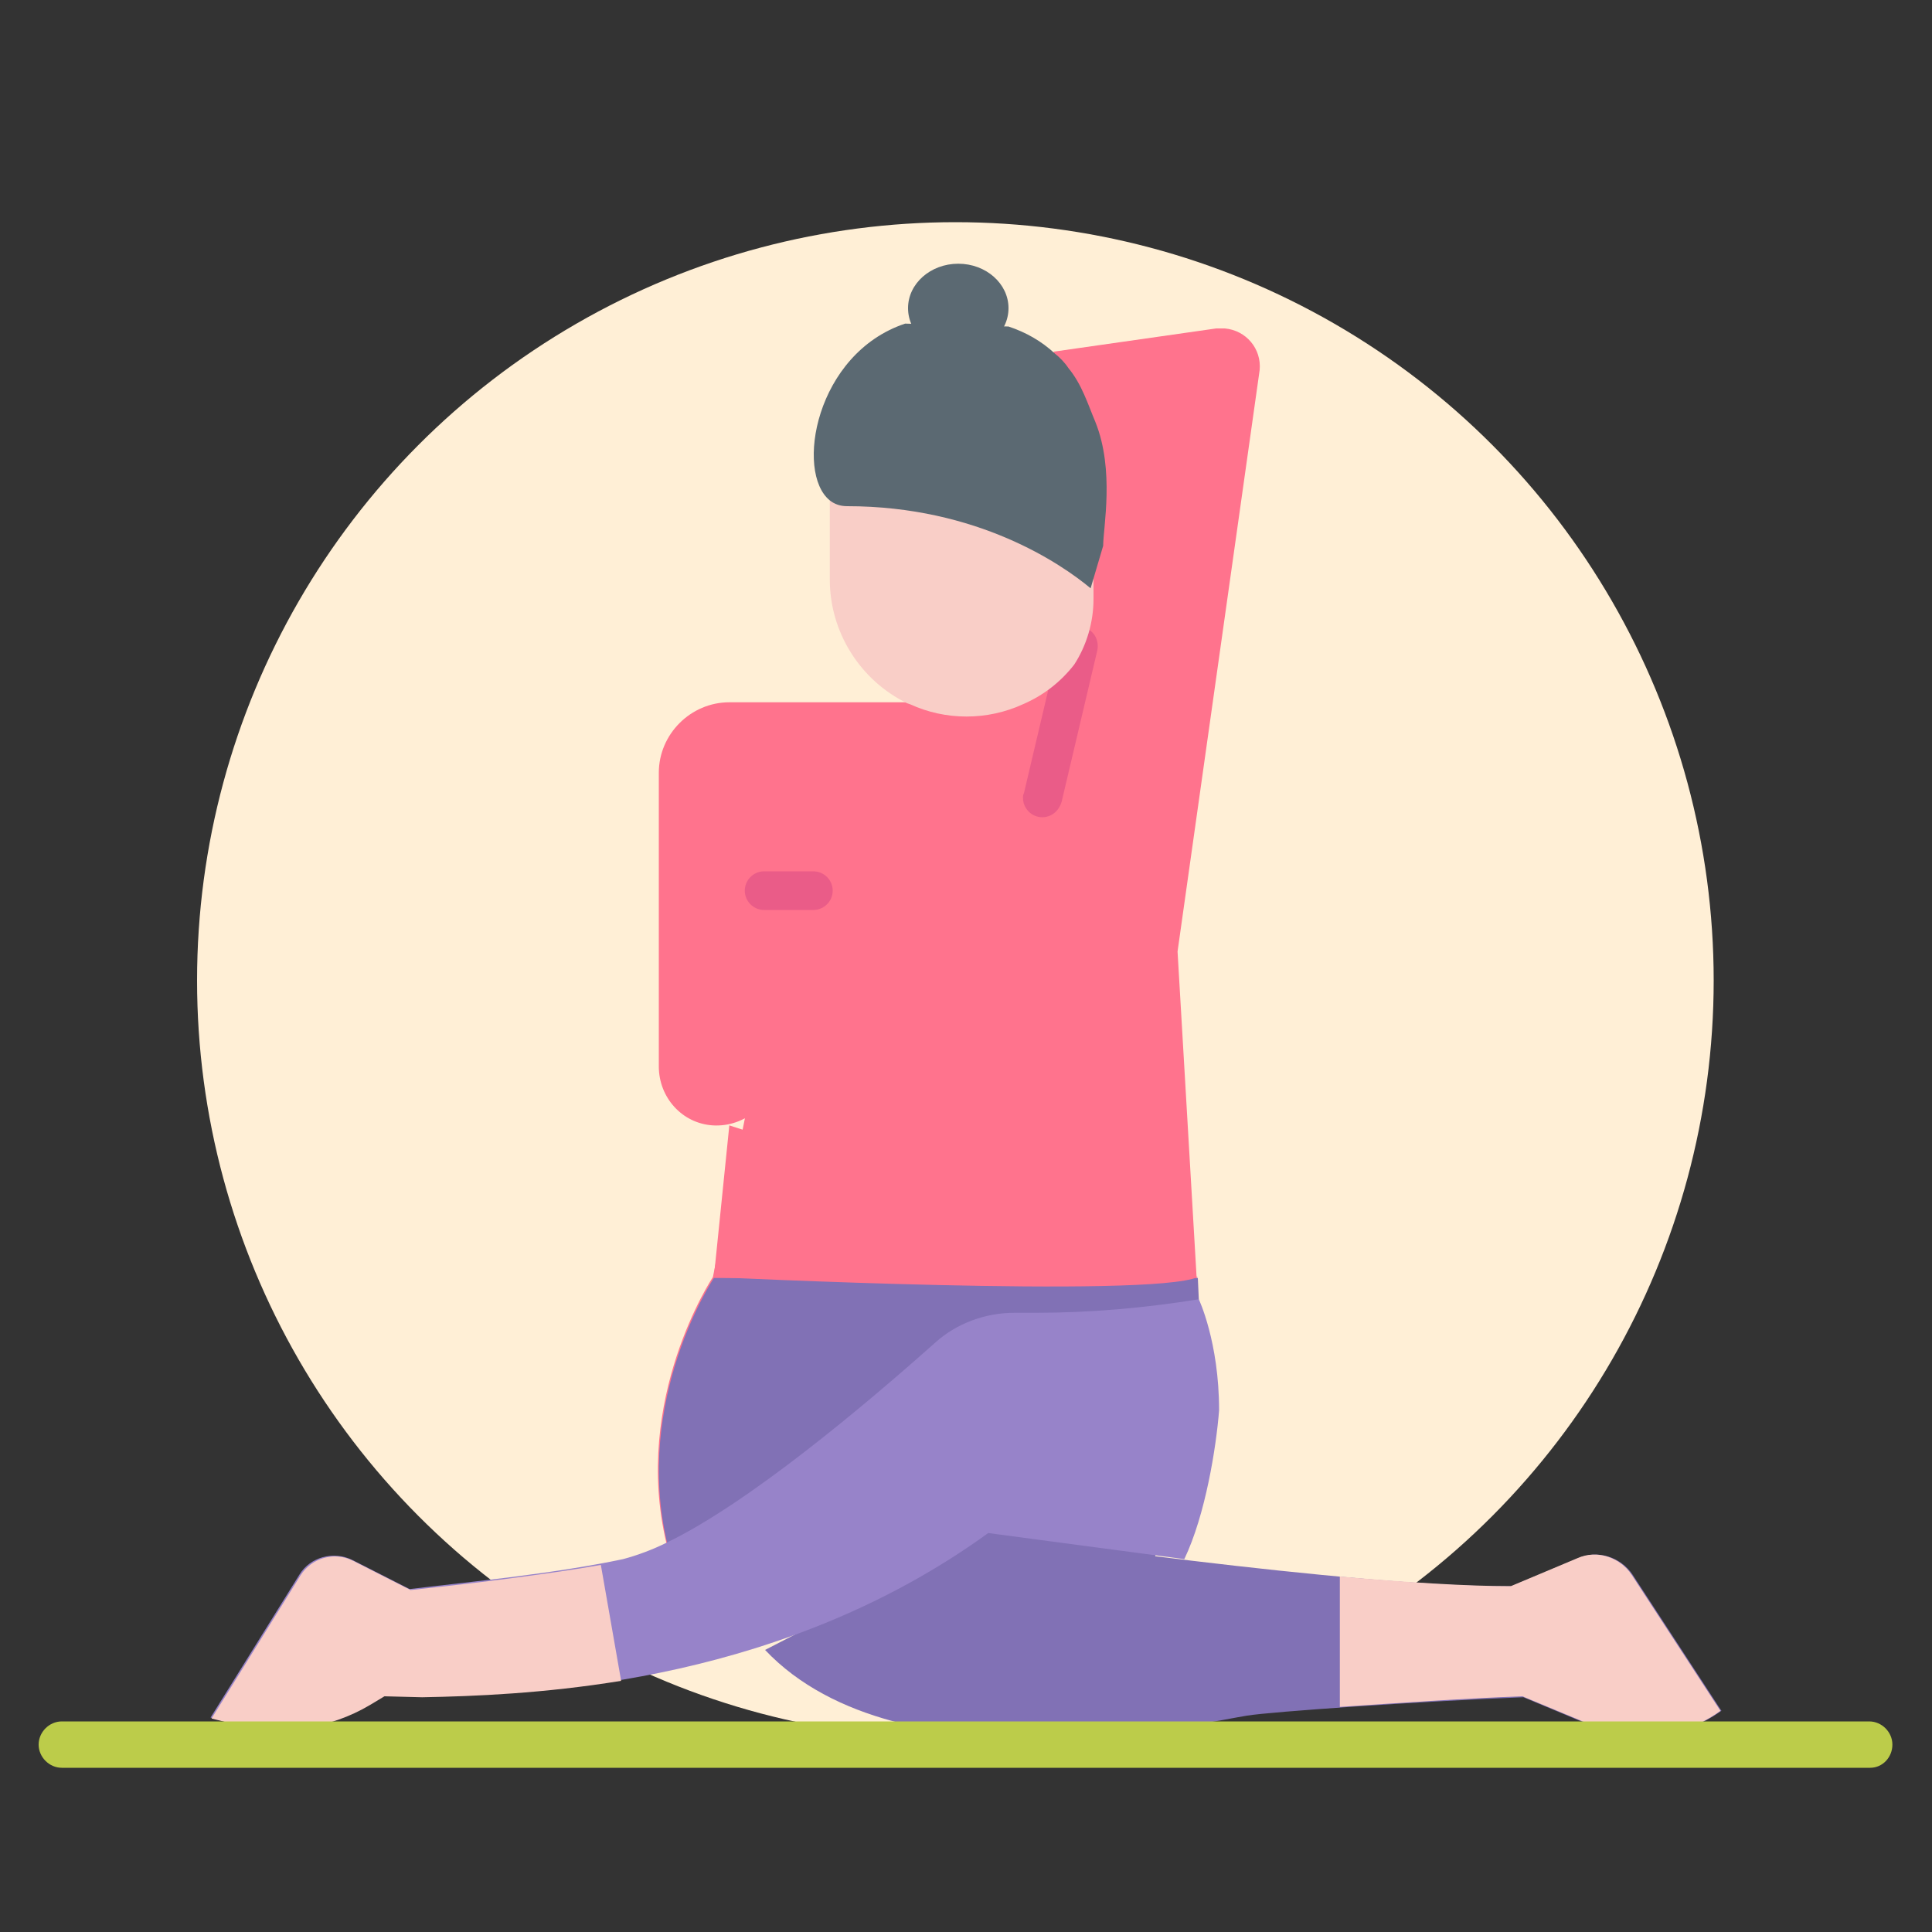<?xml version="1.0" encoding="utf-8"?>
<!-- Generator: Adobe Illustrator 27.5.0, SVG Export Plug-In . SVG Version: 6.00 Build 0)  -->
<svg version="1.1" id="Layer_1" xmlns="http://www.w3.org/2000/svg" xmlns:xlink="http://www.w3.org/1999/xlink" x="0px" y="0px"
	 width="200px" height="200px" viewBox="0 0 200 200" style="enable-background:new 0 0 200 200;" xml:space="preserve">
<rect x="0" y="0" width="200" height="200" fill="#333333" stroke="none"/>
<style type="text/css">
	.st0{fill:#FFEFD6;}
	.st1{fill:#FF738D;}
	.st2{fill:#8171B5;}
	.st3{fill:#F9CEC7;}
	.st4{fill:#9783C9;}
	.st5{fill:#EA5C88;}
	.st6{fill:#5B6972;}
	.st7{fill:#BCCC4A;}
</style>
<g>
	<circle class="st0" cx="98.9" cy="101.5" r="78.5"/>
	<path class="st1" d="M73.8,132.2c0,0-8.4,12.6-4.8,27.6h0l7.3,4.1l41.1,9.4l6.6-38.9l-2.1-35.9l0,0v0l8.5-60.2
		c0.2-2.2-1.4-4.1-3.6-4.3c-0.3,0-0.6,0-0.9,0l-16.8,2.4L93.9,72.7H75.5c-4,0-7.3,3.3-7.3,7.3v30.4c0,3.2,2.4,5.9,5.6,6.1
		c3.3,0.2,6.3-2.3,6.5-5.6L81.7,93"/>
	<path class="st2" d="M124.1,134.5l-6.6,38.9l-41.1-9.4l-7.3-4.1h0c-3.6-15,4.8-27.6,4.8-27.6l0,0H124L124.1,134.5z"/>
	<path class="st2" d="M102.5,158.8c0,0,37.9,5.6,54,5.4l6.9-2.9c2-0.9,4.4-0.1,5.6,1.7l9.2,14.1c-3.9,2.8-8.9,3.4-13.3,1.6l-7.2-3
		c-10.4,0.4-26.2,1.5-28.6,1.9c-3.4,0.5-35.9,8-49.9-6.8L102.5,158.8z"/>
	<path class="st3" d="M178.1,177.1c-2.3,1.7-5.2,2.6-8,2.6c-1.8,0-3.6-0.4-5.3-1.1l-7.2-3c-5.7,0.2-13,0.7-18.9,1.1v-13.5
		c6.8,0.6,13.1,1,17.7,1l6.9-2.9c2-0.9,4.4-0.1,5.6,1.7L178.1,177.1z"/>
	<path class="st4" d="M126.2,146L126.2,146c0-7.1-2.1-11.5-2.1-11.5c-5.6,0.9-11.2,1.4-16.9,1.4H105c-3,0-6,1.1-8.2,3.1
		c-7.3,6.5-19.3,16.6-27.8,20.7c-1.4,0.7-3,1.3-4.5,1.7c-3.3,0.7-7.2,1.3-11.1,1.8s-7.7,0.9-11,1.3l-5.9-3c-2-1-4.4-0.3-5.5,1.5
		l-9.2,14.8l2.4,0.6c4.8,1.2,9.8,0.5,14-2l1.5-0.9l3.9,0.1c13.6-0.1,38-1.9,58.7-16.9l20.3,2.7C124.8,156.8,125.9,149.8,126.2,146
		L126.2,146"/>
	<path class="st5" d="M107.9,84.6c-1.1,0-2-0.9-2-2c0-0.2,0-0.3,0.1-0.5l3.7-15.7c0.3-1.1,1.3-1.7,2.4-1.5c0,0,0,0,0,0
		c1.1,0.3,1.7,1.3,1.5,2.4l-3.7,15.7C109.6,84,108.8,84.6,107.9,84.6L107.9,84.6z M84.2,94.2h-5.1c-1.1,0-2-0.9-2-2c0-1.1,0.9-2,2-2
		h5.1c1.1,0,2,0.9,2,2C86.2,93.3,85.3,94.2,84.2,94.2z"/>
	<path class="st3" d="M64.3,174c-8,1.3-15.1,1.6-20.6,1.7l-3.9-0.1l-1.5,0.9c-4.2,2.5-9.3,3.2-14,2l-2.4-0.6l9.2-14.8
		c1.2-1.9,3.6-2.5,5.5-1.5l5.9,3c3.7-0.4,7.3-0.8,11-1.3c3-0.4,5.9-0.8,8.7-1.3l0,0L64.3,174L64.3,174z M85.9,46.1V60
		c0,5.4,3.1,10.4,8,12.8l0.3,0.1c3.7,1.7,8,1.7,11.7,0c2.1-0.9,3.9-2.3,5.3-4.1c1.3-2,2-4.4,2-6.8v-2.1L98.5,42.1L88,44.4"/>
	<path class="st6" d="M112.9,60.9c-3-2.5-11.7-8.5-25.2-8.5c-0.7,0-1.3-0.2-1.8-0.6c-3.6-2.9-1.5-15.2,7.8-18.3l10.7,0.3
		c1.8,0.6,3.4,1.5,4.8,2.8c0.5,0.4,1,0.9,1.4,1.5c1.4,1.7,2,3.7,2.8,5.6c2,5,0.8,10.9,0.8,12.8"/>
	<ellipse class="st6" cx="99.2" cy="31.9" rx="5.2" ry="4.6"/>
	<path class="st1" d="M75.5,116.5l-1.6,15.7c0,0,45.1,2.2,50.1,0"/>
	<path class="st7" d="M193.6,183H6.4c-1.3,0-2.4-1.1-2.4-2.4c0-1.3,1.1-2.4,2.4-2.4h187.1c1.3,0,2.4,1.1,2.4,2.4
		S194.9,183,193.6,183L193.6,183z"/>
</g>
</svg>
